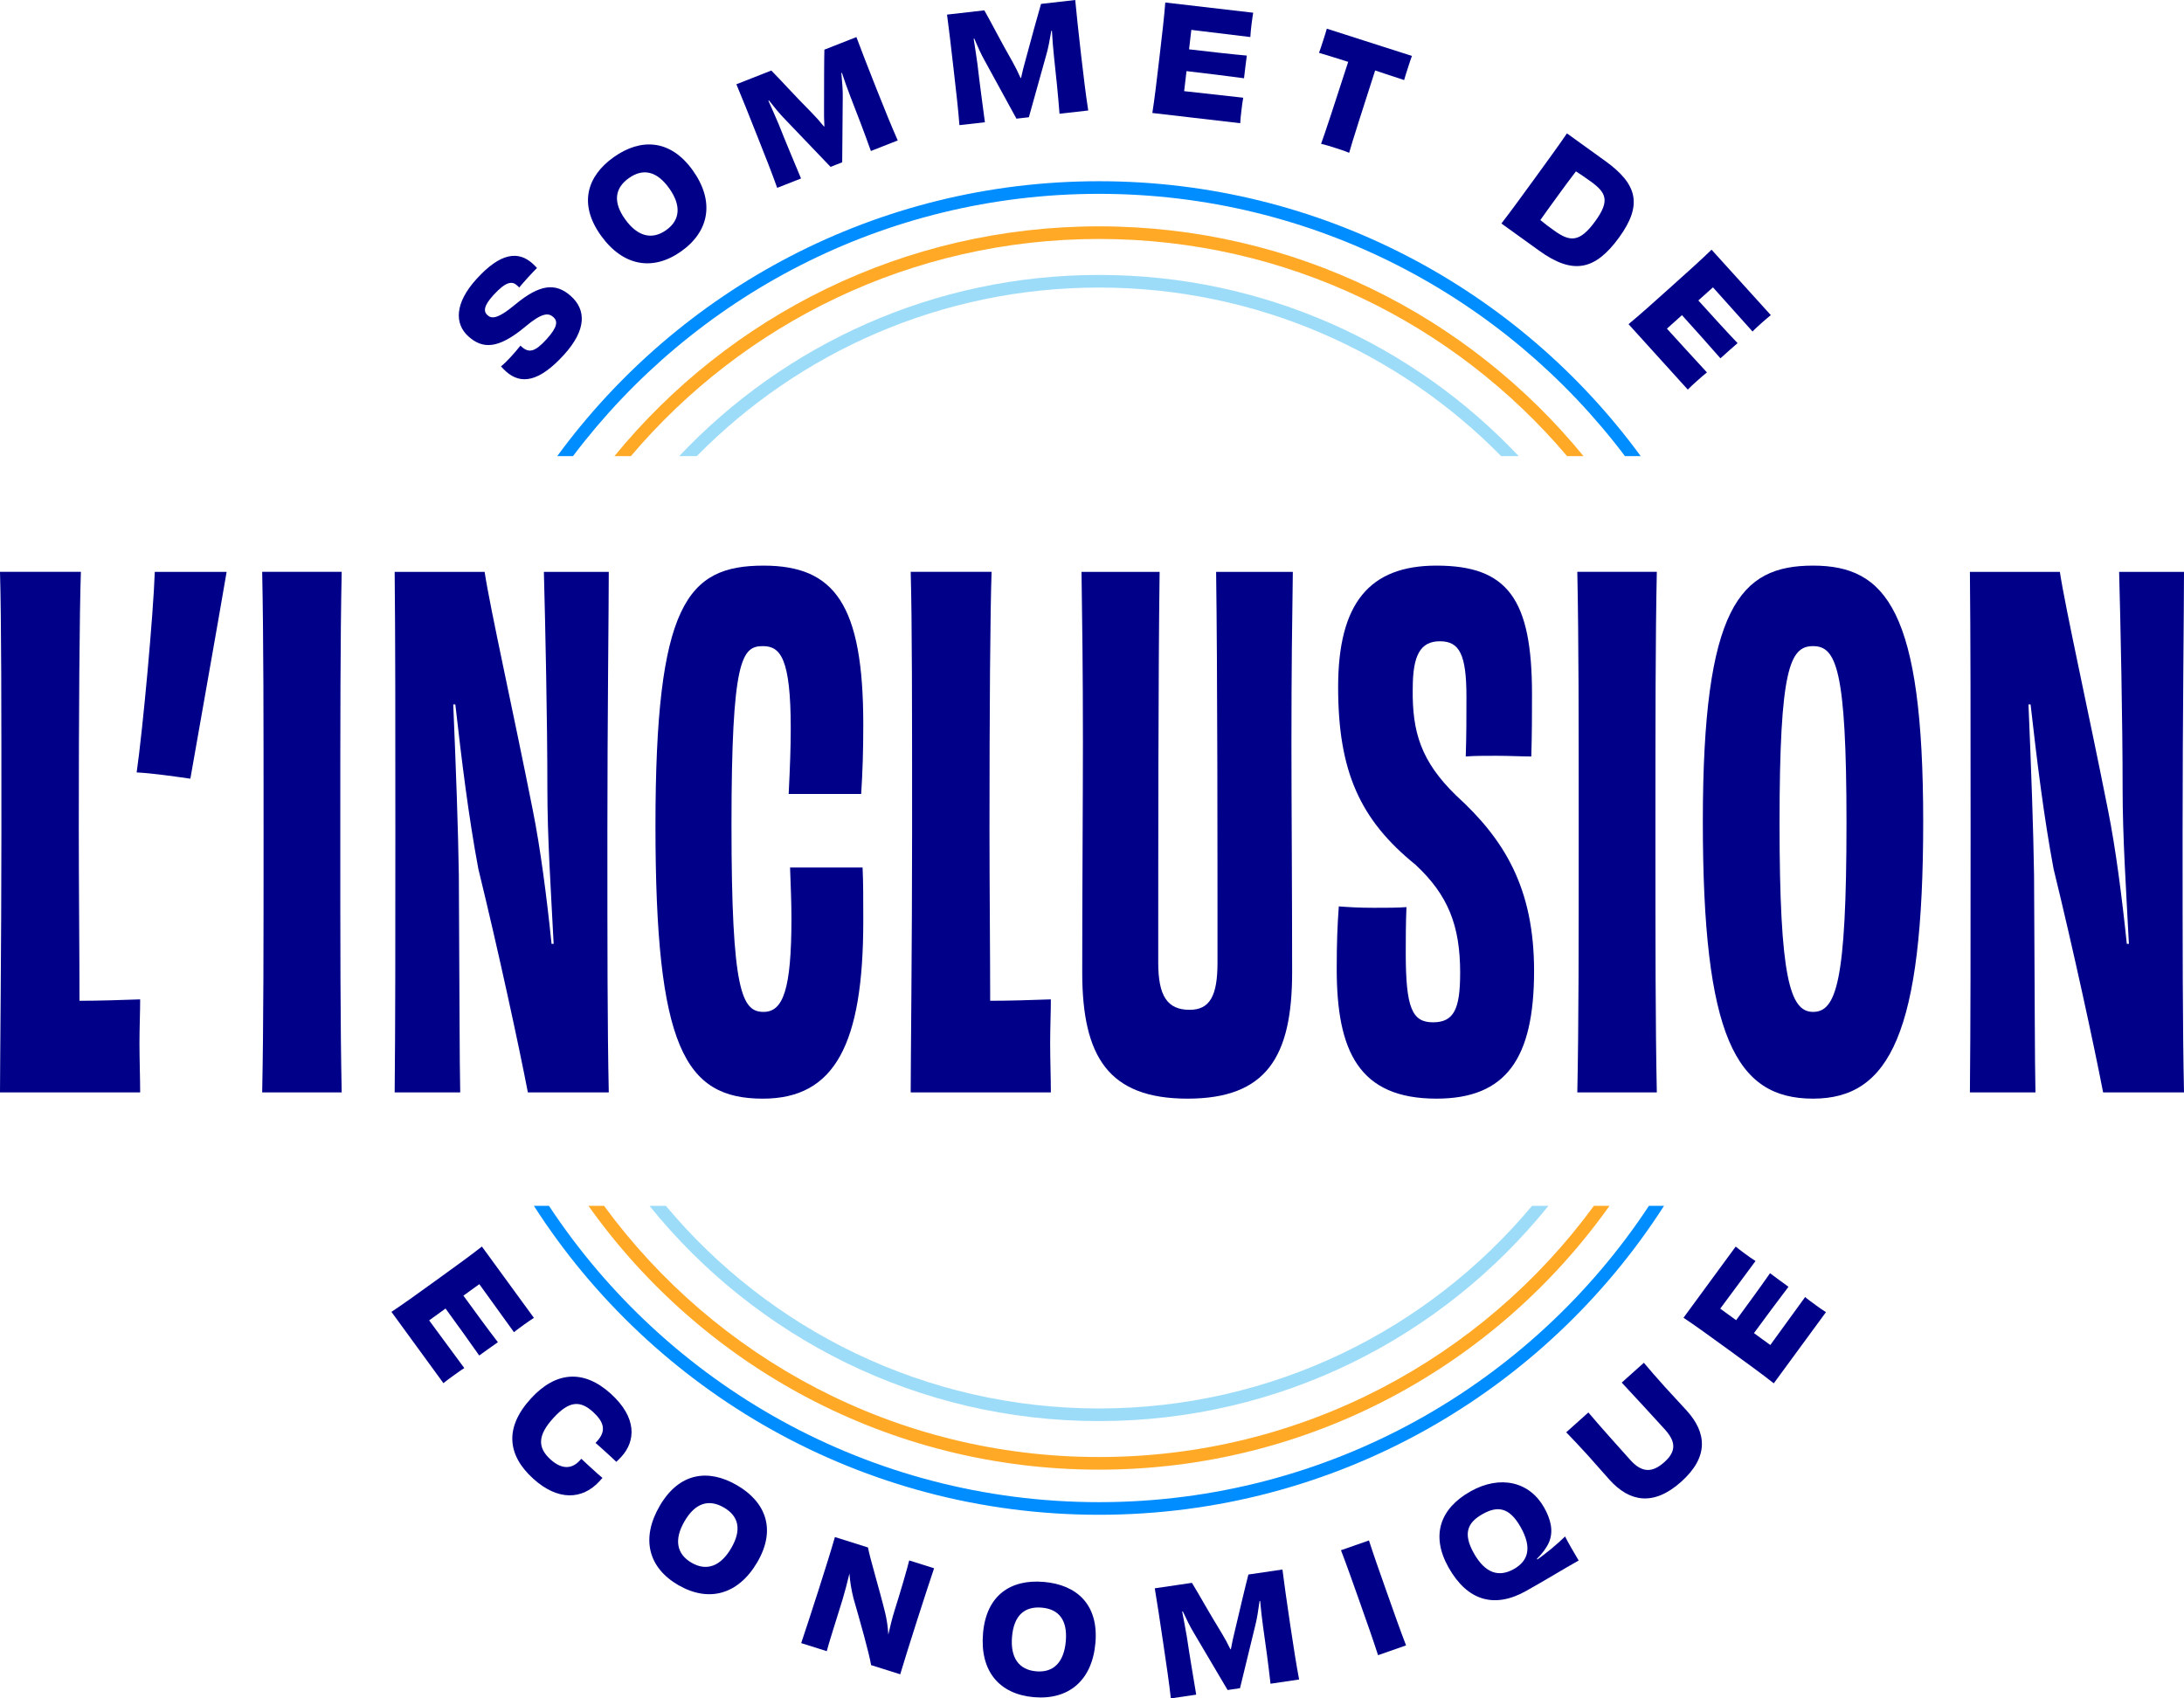 <svg width="198" height="154" viewBox="0 0 198 154" fill="none" xmlns="http://www.w3.org/2000/svg">
<g clip-path="url(#clip0_1_185)">
<path d="M138.895 109.336C129.524 120.555 115.402 127.711 99.632 127.711C83.862 127.711 69.737 120.555 60.366 109.336H58.88C68.459 121.228 83.167 128.856 99.632 128.856C116.097 128.856 130.806 121.228 140.381 109.336H138.895ZM99.633 26.074C113.902 26.074 126.823 31.931 136.093 41.359H137.685C128.16 31.253 114.623 24.929 99.633 24.929C84.643 24.929 71.107 31.253 61.578 41.359H63.17C72.443 31.931 85.364 26.074 99.633 26.074Z" fill="#9DDCF8"/>
<path d="M144.503 109.336C134.405 123.131 118.052 132.115 99.632 132.115C81.212 132.115 64.859 123.131 54.761 109.336H53.347C63.608 123.797 80.53 133.26 99.631 133.26C118.732 133.26 135.651 123.797 145.916 109.336H144.502H144.503ZM99.633 21.668C116.642 21.668 131.888 29.328 142.072 41.36H143.561C133.17 28.653 117.338 20.523 99.633 20.523C81.929 20.523 66.094 28.653 55.703 41.36H57.195C67.38 29.328 82.626 21.668 99.634 21.668H99.633Z" fill="#FFA927"/>
<path d="M149.493 109.336C138.837 125.505 120.467 136.207 99.632 136.207C78.798 136.207 60.424 125.505 49.768 109.336H48.4C59.194 126.166 78.124 137.351 99.631 137.351C121.138 137.351 140.066 126.166 150.86 109.336H149.491H149.493ZM99.633 17.576C119.11 17.576 136.439 26.93 147.318 41.36H148.746C137.695 26.261 119.795 16.432 99.633 16.432C79.471 16.432 61.572 26.261 50.517 41.36H51.945C62.828 26.93 80.152 17.576 99.633 17.576Z" fill="#008DFF"/>
<path d="M47.281 31.431C47.952 32.035 48.501 31.913 49.543 30.767C50.559 29.65 50.581 29.125 50.17 28.755C49.73 28.357 49.154 28.328 47.594 29.645C45.133 31.69 43.734 31.645 42.462 30.5C41.21 29.371 41.192 27.506 43.205 25.292C45.391 22.889 46.999 22.742 48.282 23.897C48.412 24.014 48.543 24.151 48.684 24.297C48.484 24.497 48.175 24.818 47.867 25.157C47.558 25.495 47.251 25.854 47.07 26.071C47.01 25.998 46.929 25.925 46.869 25.872C46.438 25.484 45.885 25.492 44.723 26.769C43.844 27.736 43.821 28.242 44.192 28.576C44.532 28.883 45.037 29.01 46.707 27.613C48.93 25.769 50.376 25.603 51.768 26.857C53.13 28.085 53.201 29.891 51.125 32.174C48.877 34.647 47.215 34.891 45.873 33.682C45.713 33.537 45.572 33.392 45.419 33.219C45.65 33.045 45.988 32.715 46.305 32.366C46.65 31.987 46.957 31.629 47.182 31.341L47.282 31.432L47.281 31.431Z" fill="#000089"/>
<path d="M61.761 22.787C59.199 24.607 56.485 24.156 54.477 21.353C52.452 18.529 53.189 15.991 55.64 14.249C58.092 12.508 60.776 12.616 62.8 15.44C64.809 18.243 64.322 20.967 61.761 22.787ZM60.659 17.061C59.553 15.517 58.303 15.233 57.017 16.147C55.73 17.06 55.556 18.323 56.678 19.888C57.793 21.442 59.101 21.785 60.398 20.863C61.696 19.942 61.757 18.593 60.659 17.06V17.061Z" fill="#000089"/>
<path d="M78.954 13.693C78.332 11.942 77.817 10.611 77.095 8.755C76.837 8.104 76.571 7.327 76.326 6.6L76.276 6.619C76.351 7.429 76.423 8.268 76.402 8.912L76.353 14.716L75.298 15.131L71.176 10.823C70.691 10.334 70.177 9.698 69.707 9.101L69.662 9.133C69.97 9.836 70.291 10.534 70.591 11.255C71.336 13.131 71.914 14.48 72.621 16.183L70.459 17.033C69.973 15.663 69.432 14.299 68.642 12.31C67.828 10.259 67.272 8.858 66.76 7.641L69.926 6.396C70.695 7.164 72.077 8.703 73.598 10.23C73.938 10.574 74.329 11.013 74.702 11.473L74.739 11.459C74.711 10.877 74.697 10.29 74.708 9.808C74.712 7.696 74.711 5.57 74.738 4.503L77.641 3.362C78.103 4.598 78.645 6.003 79.46 8.055C80.249 10.043 80.802 11.403 81.389 12.734L78.951 13.693H78.954Z" fill="#000089"/>
<path d="M96.055 10.314C95.91 8.463 95.761 7.044 95.547 5.066C95.468 4.371 95.414 3.552 95.367 2.786L95.313 2.792C95.174 3.593 95.025 4.422 94.837 5.039L93.276 10.631L92.149 10.759L89.292 5.535C88.951 4.938 88.62 4.19 88.323 3.493L88.271 3.513C88.385 4.271 88.513 5.028 88.615 5.802C88.845 7.806 89.054 9.257 89.291 11.085L86.982 11.347C86.869 9.898 86.702 8.442 86.458 6.318C86.206 4.128 86.034 2.631 85.857 1.324L89.239 0.939C89.783 1.88 90.715 3.722 91.785 5.589C92.024 6.009 92.289 6.534 92.527 7.075L92.567 7.071C92.692 6.502 92.831 5.931 92.968 5.468C93.522 3.429 94.076 1.377 94.379 0.354L97.48 0.001C97.604 1.313 97.761 2.812 98.013 5.002C98.257 7.126 98.438 8.582 98.658 10.018L96.054 10.315L96.055 10.314Z" fill="#000089"/>
<path d="M113.614 1.155C113.574 1.381 113.506 1.846 113.466 2.18C113.424 2.541 113.358 3.102 113.355 3.359C111.518 3.132 109.494 2.884 108.005 2.71L107.799 4.473C109.584 4.68 111.555 4.909 113.036 5.04C112.969 5.493 112.838 6.615 112.782 7.096C111.336 6.901 109.338 6.655 107.568 6.449L107.354 8.265C108.843 8.437 110.952 8.669 112.71 8.86C112.653 9.124 112.587 9.686 112.539 10.086C112.502 10.406 112.443 10.901 112.439 11.171L104.47 10.245C104.677 8.942 104.86 7.38 105.11 5.243C105.359 3.119 105.552 1.476 105.643 0.228L113.613 1.154L113.614 1.155Z" fill="#000089"/>
<path d="M128.004 5.07C127.904 5.335 127.768 5.757 127.64 6.154C127.529 6.5 127.379 6.961 127.297 7.26C126.388 6.955 125.478 6.65 124.669 6.39C123.581 9.757 122.519 13.089 122.314 13.857C121.992 13.711 121.426 13.531 121.053 13.412C120.668 13.288 120.153 13.123 119.768 13.042C120.047 12.312 121.135 8.987 122.227 5.608C121.416 5.348 120.5 5.069 119.583 4.79C119.691 4.499 119.84 4.038 119.951 3.693C120.079 3.296 120.212 2.886 120.289 2.601L128.005 5.071L128.004 5.07Z" fill="#000089"/>
<path d="M145.527 14.594C148.427 16.684 148.951 18.555 146.78 21.54C144.609 24.525 142.595 24.933 139.542 22.733L136.117 20.265C136.974 19.155 137.852 17.947 139.113 16.214C140.372 14.482 141.338 13.153 142.058 12.095L145.527 14.594ZM144.626 20.053C145.98 18.19 145.612 17.459 144.2 16.443C143.73 16.104 143.294 15.808 142.874 15.538C142.329 16.241 141.751 17.037 141.189 17.809C140.491 18.768 140.016 19.422 139.647 19.953C140.061 20.301 140.422 20.562 140.904 20.909C142.337 21.941 143.209 22.005 144.627 20.055L144.626 20.053Z" fill="#000089"/>
<path d="M160.54 28.573C160.36 28.716 160.001 29.022 159.749 29.247C159.478 29.49 159.056 29.868 158.884 30.059C157.654 28.681 156.299 27.164 155.295 26.055L153.97 27.244C155.172 28.573 156.503 30.041 157.528 31.113C157.177 31.409 156.334 32.165 155.974 32.49C155.017 31.392 153.679 29.896 152.486 28.577L151.122 29.801C152.125 30.91 153.555 32.469 154.75 33.769C154.532 33.929 154.11 34.307 153.809 34.577C153.568 34.792 153.196 35.126 153.014 35.326L147.642 29.393C148.662 28.55 149.836 27.497 151.441 26.056C153.037 24.624 154.271 23.518 155.168 22.64L160.54 28.573Z" fill="#000089"/>
<path d="M48.404 119.496C48.21 119.619 47.819 119.885 47.546 120.082C47.251 120.296 46.791 120.627 46.599 120.799C45.523 119.3 44.336 117.648 43.455 116.44L42.012 117.483C43.067 118.93 44.233 120.531 45.139 121.704C44.759 121.962 43.84 122.625 43.447 122.909C42.611 121.717 41.441 120.088 40.393 118.651L38.906 119.725C39.787 120.933 41.044 122.634 42.094 124.052C41.858 124.188 41.4 124.52 41.072 124.757C40.809 124.947 40.404 125.238 40.201 125.418L35.488 118.953C36.592 118.222 37.871 117.298 39.621 116.035C41.359 114.779 42.704 113.807 43.689 113.029L48.402 119.494L48.404 119.496Z" fill="#000089"/>
<path d="M54.126 130.686C55.001 129.733 54.754 128.926 53.747 128.009C52.61 126.994 51.625 126.991 50.185 128.559C48.708 130.168 48.739 131.27 49.906 132.332C50.944 133.275 51.857 133.196 52.55 132.441L52.705 132.273C53.016 132.573 53.324 132.854 53.633 133.135C53.952 133.426 54.282 133.725 54.62 134.014C54.519 134.104 54.447 134.203 54.356 134.303C52.779 136.02 50.555 136.092 48.331 134.069C45.997 131.946 45.711 129.445 48.145 126.795C50.368 124.372 52.901 124.126 55.385 126.384C57.759 128.543 57.645 130.661 56.323 132.102C56.187 132.251 56.03 132.4 55.875 132.55C55.565 132.251 55.236 131.951 54.926 131.67C54.608 131.379 54.318 131.116 53.99 130.836L54.127 130.687L54.126 130.686Z" fill="#000089"/>
<path d="M61.501 143.731C58.78 142.155 58.077 139.507 59.817 136.532C61.57 133.533 64.196 133.156 66.8 134.664C69.404 136.172 70.408 138.652 68.656 141.651C66.916 144.626 64.221 145.305 61.502 143.73L61.501 143.731ZM66.291 140.376C67.249 138.738 66.995 137.486 65.63 136.695C64.263 135.903 63.036 136.266 62.065 137.928C61.099 139.578 61.324 140.906 62.702 141.704C64.08 142.502 65.341 142.003 66.292 140.376H66.291Z" fill="#000089"/>
<path d="M84.684 142.202C84.35 143.211 83.769 144.947 83.122 146.985C82.445 149.114 81.99 150.551 81.615 151.815L78.974 150.984C78.795 149.898 78.013 147.14 77.368 144.892C77.181 144.142 77.062 143.4 77.009 142.677C76.808 143.531 76.598 144.326 76.374 145.073C75.637 147.436 75.124 149.052 74.954 149.718L72.636 148.988C73.053 147.723 73.551 146.243 74.203 144.191C74.85 142.153 75.339 140.614 75.692 139.371L78.694 140.316C78.812 141.101 79.708 144.035 80.251 146.251C80.397 146.861 80.501 147.558 80.533 148.216C80.71 147.439 80.898 146.666 81.122 145.961C81.644 144.32 82.212 142.355 82.429 141.491L84.683 142.202H84.684Z" fill="#000089"/>
<path d="M93.73 153.89C90.594 153.62 88.823 151.525 89.121 148.094C89.421 144.637 91.635 143.18 94.637 143.439C97.639 143.696 99.611 145.513 99.31 148.97C99.012 152.4 96.866 154.16 93.73 153.89ZM96.625 148.82C96.789 146.93 96.023 145.907 94.448 145.771C92.873 145.636 91.917 146.486 91.751 148.401C91.586 150.304 92.359 151.41 93.947 151.546C95.535 151.683 96.462 150.696 96.625 148.82Z" fill="#000089"/>
<path d="M115.183 152.669C114.977 150.823 114.781 149.41 114.502 147.439C114.399 146.748 114.318 145.93 114.246 145.166L114.192 145.174C114.08 145.979 113.957 146.812 113.791 147.435L112.418 153.076L111.294 153.241L108.265 148.114C107.905 147.528 107.549 146.792 107.228 146.105L107.177 146.127C107.316 146.881 107.469 147.633 107.597 148.403C107.893 150.399 108.15 151.843 108.447 153.661L106.149 154C105.988 152.556 105.772 151.105 105.458 148.991C105.133 146.809 104.912 145.319 104.691 144.019L108.059 143.523C108.634 144.445 109.627 146.256 110.759 148.087C111.012 148.499 111.293 149.014 111.55 149.548L111.59 149.542C111.697 148.969 111.816 148.394 111.938 147.927C112.424 145.871 112.908 143.8 113.179 142.769L116.265 142.314C116.432 143.622 116.64 145.113 116.965 147.296C117.28 149.41 117.509 150.859 117.776 152.288L115.183 152.67V152.669Z" fill="#000089"/>
<path d="M124.934 150.082C124.483 148.686 124.004 147.327 123.291 145.31C122.573 143.28 122.094 141.923 121.572 140.566L124.109 139.678C124.546 141.036 125.03 142.406 125.748 144.437C126.46 146.454 126.94 147.812 127.472 149.194L124.935 150.082H124.934Z" fill="#000089"/>
<path d="M139.378 141.403C139.846 141.08 140.258 140.74 140.654 140.426C141.16 140.004 141.507 139.686 141.889 139.318C142.137 139.812 142.548 140.539 143.121 141.499C141.672 142.31 140.17 143.244 138.344 144.265C135.483 145.868 133.033 145.155 131.332 142.142C129.669 139.2 130.584 136.759 133.328 135.223C136.025 133.712 138.67 134.361 139.982 136.682C140.584 137.749 140.867 138.826 140.427 139.858C140.192 140.376 139.829 140.857 139.333 141.351L139.379 141.403H139.378ZM137.237 142.278C138.556 141.54 138.915 140.336 137.862 138.472C136.809 136.607 135.723 136.552 134.416 137.284C133.109 138.016 132.569 138.982 133.622 140.845C134.675 142.709 135.919 143.016 137.237 142.278Z" fill="#000089"/>
<path d="M149.032 123.568C149.563 124.197 150.104 124.834 150.926 125.744C151.459 126.334 152.283 127.205 152.924 127.915C154.731 129.914 154.931 132.106 152.42 134.354C149.909 136.602 147.731 136.184 145.924 134.184C145.283 133.473 144.499 132.566 143.966 131.976C143.144 131.066 142.563 130.464 141.992 129.872L144.001 128.074C144.936 129.19 146.815 131.288 147.817 132.398C148.838 133.528 149.773 133.577 150.888 132.578C151.973 131.607 151.953 130.74 150.932 129.61C149.928 128.5 148.011 126.418 147.024 125.366L149.033 123.567L149.032 123.568Z" fill="#000089"/>
<path d="M157.354 113.033C157.532 113.178 157.906 113.467 158.178 113.665C158.473 113.88 158.931 114.212 159.155 114.342C158.052 115.822 156.839 117.454 155.955 118.66L157.396 119.707C158.455 118.263 159.626 116.666 160.47 115.447C160.833 115.727 161.75 116.394 162.142 116.679C161.261 117.836 160.063 119.447 159.012 120.881L160.495 121.958C161.379 120.752 162.619 119.039 163.652 117.608C163.854 117.789 164.312 118.121 164.64 118.359C164.902 118.549 165.306 118.843 165.54 118.979L160.809 125.432C159.772 124.612 158.495 123.684 156.749 122.415C155.014 121.155 153.672 120.179 152.625 119.486L157.356 113.033H157.354Z" fill="#000089"/>
<path d="M7.333 51.853C7.207 55.44 7.143 64.691 7.143 75.201C7.143 80.11 7.206 86.717 7.206 90.745C8.85 90.745 10.936 90.682 12.707 90.618C12.707 91.751 12.644 93.199 12.644 94.583C12.644 96.093 12.707 97.793 12.707 99.051H0C0 96.534 0.127 85.52 0.127 75.451C0.127 64.186 0.127 56.257 0 51.851H7.333V51.853Z" fill="#000089"/>
<path d="M20.546 51.853C19.787 56.322 17.763 67.712 17.258 70.607C15.93 70.418 13.781 70.104 12.389 70.04C12.959 66.076 13.907 55.629 14.033 51.853H20.546Z" fill="#000089"/>
<path d="M23.769 99.052C23.895 92.947 23.895 85.521 23.895 75.452C23.895 65.383 23.895 57.894 23.769 51.852H30.977C30.851 57.893 30.851 65.319 30.851 75.452C30.851 85.585 30.851 92.885 30.977 99.052H23.769Z" fill="#000089"/>
<path d="M55.191 51.853C55.191 54.999 55.065 65.384 55.065 75.389C55.065 85.962 55.065 93.074 55.191 99.052H47.856C47.034 94.772 45.138 86.025 43.367 78.788C42.482 74.068 41.849 68.908 41.281 63.874H41.091C41.344 69.852 41.534 75.139 41.598 79.355C41.66 89.55 41.66 96.41 41.723 99.053H35.78C35.843 92.823 35.843 85.522 35.843 75.453C35.843 65.384 35.843 57.832 35.78 51.853H43.935C44.441 55.188 46.528 64.502 48.298 73.439C48.993 76.9 49.562 81.305 50.004 85.585H50.194C49.94 80.614 49.625 75.956 49.625 71.551C49.625 65.321 49.435 56.573 49.308 51.853H55.188H55.191Z" fill="#000089"/>
<path d="M71.5 71.992C71.626 69.537 71.689 67.587 71.689 66.076C71.689 59.657 70.741 58.587 69.161 58.587C67.264 58.587 66.316 59.721 66.316 74.824C66.316 89.927 67.264 91.753 69.224 91.753C70.994 91.753 71.752 89.739 71.752 83.257C71.752 81.872 71.689 80.362 71.626 78.663H78.201C78.264 80.048 78.264 81.307 78.264 83.51C78.264 94.711 75.671 99.62 69.16 99.62C62.079 99.62 59.424 94.963 59.424 74.888C59.424 54.813 62.269 51.288 69.223 51.288C75.671 51.288 78.264 54.812 78.264 65.699C78.264 68.154 78.201 69.979 78.074 71.993H71.499L71.5 71.992Z" fill="#000089"/>
<path d="M89.896 51.853C89.77 55.44 89.706 64.691 89.706 75.201C89.706 80.11 89.769 86.717 89.769 90.745C91.413 90.745 93.499 90.682 95.27 90.618C95.27 91.751 95.207 93.199 95.207 94.583C95.207 96.093 95.27 97.793 95.27 99.051H82.563C82.563 96.534 82.69 85.52 82.69 75.451C82.69 64.186 82.69 56.257 82.563 51.851H89.896V51.853Z" fill="#000089"/>
<path d="M117.207 51.853C117.143 56.258 117.081 60.726 117.081 67.272C117.081 72.495 117.144 80.991 117.144 88.165C117.144 95.842 114.805 99.619 107.66 99.619C100.516 99.619 98.114 95.843 98.114 88.165C98.114 80.99 98.177 72.495 98.177 67.272C98.177 60.726 98.114 56.259 98.05 51.853H105.131C105.004 60.726 105.004 77.781 105.004 87.284C105.004 90.305 105.826 91.564 107.849 91.564C109.683 91.564 110.378 90.305 110.378 87.284C110.378 77.844 110.378 60.601 110.252 51.853H117.207Z" fill="#000089"/>
<path d="M132.378 88.229C132.378 83.949 131.304 81.18 128.332 78.411C123.275 74.32 121.314 69.915 121.314 62.3C121.314 54.685 124.159 51.287 130.228 51.287C136.677 51.287 138.89 54.308 138.89 62.93C138.89 64.629 138.89 66.516 138.827 68.593C138.005 68.593 136.804 68.53 135.665 68.53C134.59 68.53 133.642 68.53 132.884 68.593C132.947 66.705 132.947 64.943 132.947 63.181C132.947 59.342 132.314 58.147 130.544 58.147C128.773 58.147 128.078 59.406 128.078 62.427C128.015 66.391 128.837 69.034 131.998 72.118C136.36 76.083 139.078 80.489 139.078 88.04C139.078 95.97 136.55 99.619 130.227 99.619C123.21 99.619 121.186 95.339 121.186 87.851C121.186 85.459 121.249 83.886 121.376 82.187C122.198 82.25 123.21 82.314 124.537 82.314C125.675 82.314 126.75 82.314 127.509 82.251C127.445 83.761 127.445 85.272 127.445 86.404C127.445 91.376 128.014 92.698 129.911 92.698C131.807 92.698 132.376 91.502 132.376 88.23L132.378 88.229Z" fill="#000089"/>
<path d="M142.998 99.052C143.125 92.947 143.125 85.521 143.125 75.452C143.125 65.383 143.125 57.894 142.998 51.852H150.206C150.08 57.893 150.08 65.319 150.08 75.452C150.08 85.585 150.08 92.885 150.206 99.052H142.998Z" fill="#000089"/>
<path d="M164.367 99.619C157.349 99.619 154.378 93.956 154.378 74.509C154.378 55.062 157.729 51.287 164.367 51.287C171.005 51.287 174.356 55.377 174.356 74.509C174.356 93.641 171.321 99.619 164.367 99.619ZM167.402 74.635C167.402 60.601 166.453 58.587 164.367 58.587C162.281 58.587 161.332 60.601 161.332 74.635C161.332 88.669 162.281 91.753 164.367 91.753C166.453 91.753 167.402 89.109 167.402 74.635Z" fill="#000089"/>
<path d="M198 51.853C198 54.999 197.873 65.384 197.873 75.389C197.873 85.962 197.873 93.074 198 99.052H190.666C189.844 94.772 187.947 86.025 186.177 78.788C185.291 74.068 184.659 68.908 184.091 63.874H183.901C184.153 69.852 184.343 75.139 184.406 79.355C184.469 89.55 184.469 96.41 184.533 99.053H178.59C178.653 92.823 178.653 85.522 178.653 75.453C178.653 65.384 178.653 57.832 178.59 51.853H186.745C187.251 55.188 189.338 64.502 191.107 73.439C191.803 76.9 192.371 81.305 192.815 85.585H193.005C192.752 80.614 192.435 75.956 192.435 71.551C192.435 65.321 192.246 56.573 192.119 51.853H197.999H198Z" fill="#000089"/>
</g>
<defs>
<clipPath id="clip0_1_185">
<rect width="198" height="154" fill="white"/>
</clipPath>
</defs>
</svg>
